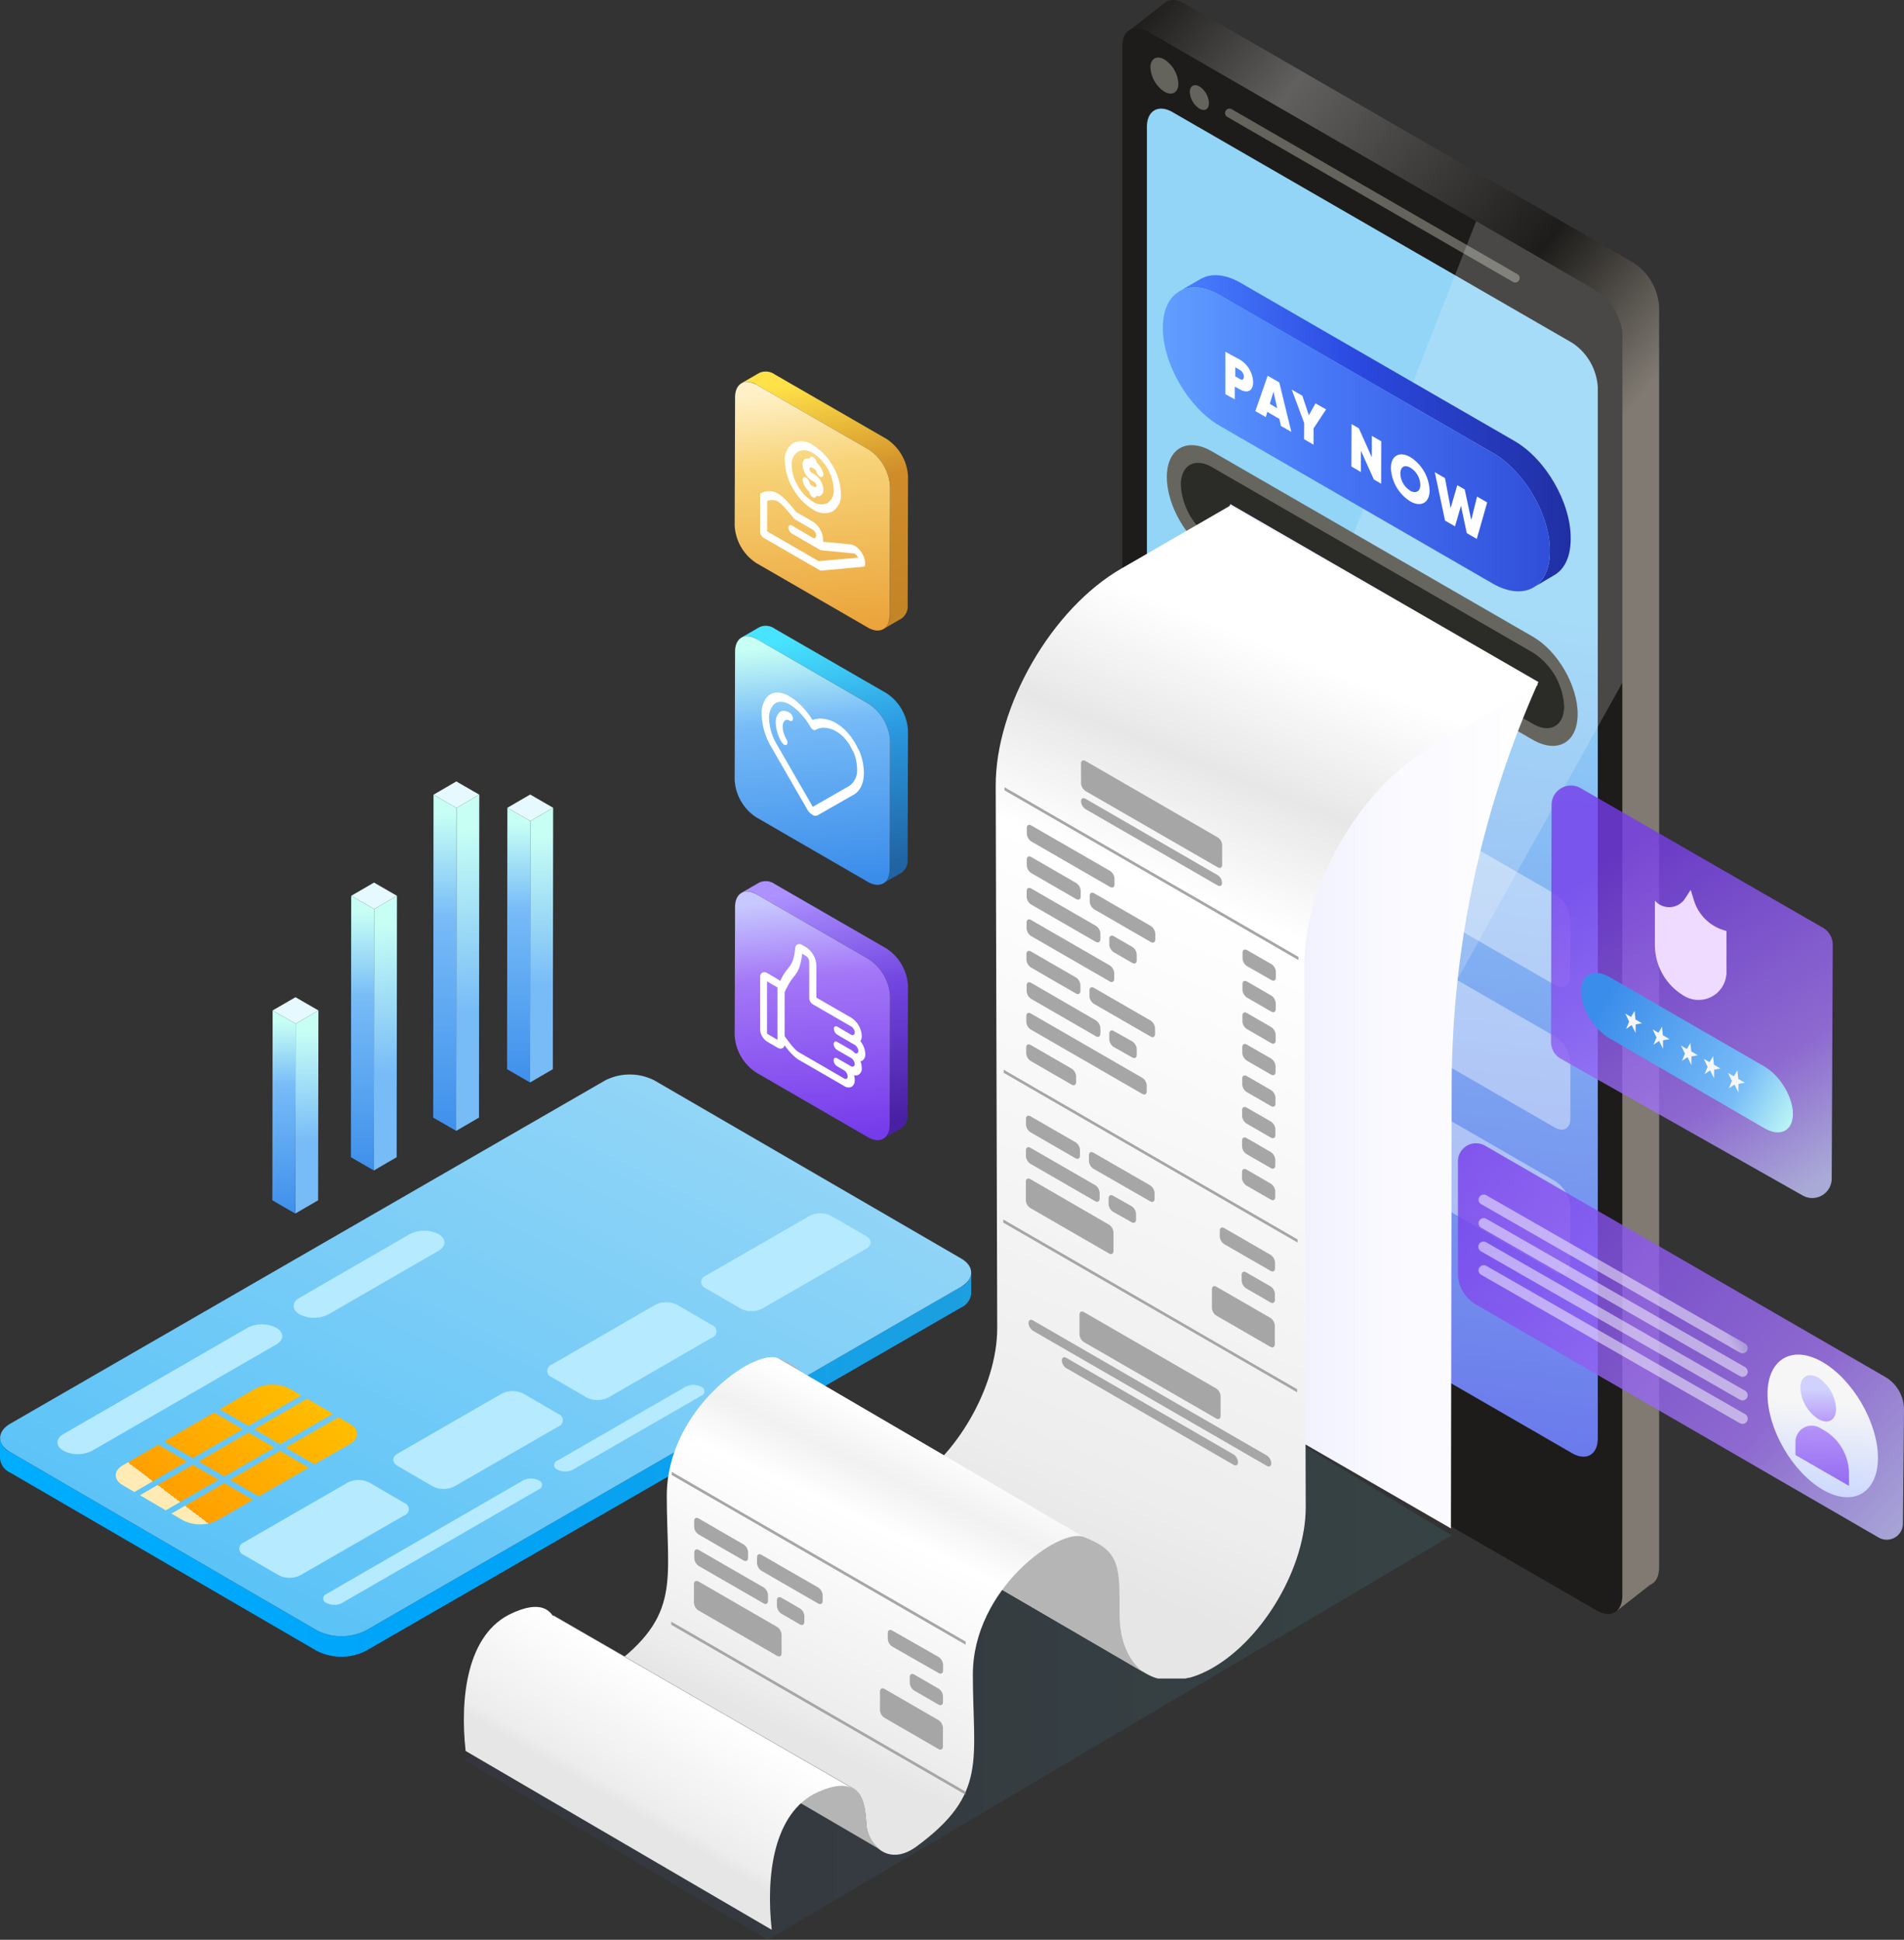 <svg xmlns="http://www.w3.org/2000/svg" xmlns:xlink="http://www.w3.org/1999/xlink" viewBox="0 0 366.59 373.44"><rect x="0" y="0" width="366.59" height="373.44" fill="#333333" stroke="none"/><defs><style>.cls-1{isolation:isolate;}.cls-2{fill:url(#linear-gradient);}.cls-3{fill:url(#linear-gradient-2);}.cls-4{fill:#b5eaff;}.cls-5{fill:url(#linear-gradient-3);}.cls-6{fill:url(#linear-gradient-4);}.cls-7{fill:url(#linear-gradient-5);}.cls-8{fill:url(#linear-gradient-6);}.cls-9{fill:url(#linear-gradient-7);}.cls-10{fill:url(#linear-gradient-8);}.cls-11{fill:url(#linear-gradient-9);}.cls-12{fill:url(#linear-gradient-10);}.cls-13{fill:url(#linear-gradient-11);}.cls-14{fill:#e6f9ff;}.cls-15{fill:url(#linear-gradient-12);}.cls-16{fill:url(#linear-gradient-13);}.cls-17{fill:url(#linear-gradient-14);}.cls-18{fill:url(#linear-gradient-15);}.cls-19{fill:url(#linear-gradient-16);}.cls-20{fill:url(#linear-gradient-17);}.cls-21{fill:url(#linear-gradient-18);}.cls-22{fill:url(#linear-gradient-19);}.cls-23{opacity:0.1;fill:url(#New_Gradient_Swatch_1);}.cls-23,.cls-34{mix-blend-mode:multiply;}.cls-24{fill:url(#linear-gradient-20);}.cls-25{fill:#1d1c1a;}.cls-26{fill:url(#linear-gradient-21);}.cls-27{fill:#64645c;}.cls-28{fill:#3d3d39;}.cls-29{opacity:0.2;fill:url(#linear-gradient-22);}.cls-30{opacity:0.4;}.cls-31{fill:#fff;}.cls-32{fill:#66665f;}.cls-33{fill:#2b2b28;}.cls-34{fill:url(#_ÂÁ_Ï_ÌÌ_È_ËÂÌÚ_594);}.cls-35{fill:url(#linear-gradient-23);}.cls-36{fill:#a6a6a6;}.cls-37{fill:#b5b5b5;}.cls-38{fill:url(#linear-gradient-24);}.cls-39{fill:url(#linear-gradient-25);}.cls-40{fill:url(#linear-gradient-26);}.cls-41{fill:url(#linear-gradient-27);}.cls-42{fill:url(#linear-gradient-28);}.cls-43{fill:url(#linear-gradient-29);}.cls-44{fill:url(#linear-gradient-30);}.cls-45{fill:url(#linear-gradient-31);}.cls-46{fill:url(#linear-gradient-32);}.cls-47{fill:url(#linear-gradient-33);}.cls-48,.cls-56,.cls-58,.cls-59{opacity:0.8;}.cls-48{fill:url(#linear-gradient-34);}.cls-49{fill:url(#linear-gradient-35);}.cls-50{fill:url(#linear-gradient-36);}.cls-51{fill:url(#linear-gradient-37);}.cls-52{fill:url(#linear-gradient-38);}.cls-53{fill:url(#linear-gradient-39);}.cls-54{fill:url(#linear-gradient-40);}.cls-55{fill:#efdbff;}.cls-56{fill:url(#linear-gradient-41);}.cls-57{fill:url(#linear-gradient-42);}.cls-58{fill:url(#linear-gradient-43);}.cls-59{fill:url(#linear-gradient-44);}.cls-60,.cls-61,.cls-62,.cls-63{opacity:0.5;}.cls-60{fill:url(#linear-gradient-45);}.cls-61{fill:url(#linear-gradient-46);}.cls-62{fill:url(#linear-gradient-47);}.cls-63{fill:url(#linear-gradient-48);}</style><linearGradient id="linear-gradient" y1="281.97" x2="186.96" y2="281.97" gradientUnits="userSpaceOnUse"><stop offset="0" stop-color="#00adff"/><stop offset="0.49" stop-color="#00a3f7"/><stop offset="1" stop-color="#1d9fe0"/></linearGradient><linearGradient id="linear-gradient-2" x1="120.54" y1="205.59" x2="64.13" y2="320.88" gradientUnits="userSpaceOnUse"><stop offset="0" stop-color="#92d5f7"/><stop offset="1" stop-color="#59c2f7"/></linearGradient><linearGradient id="linear-gradient-3" x1="51.61" y1="263.88" x2="33.23" y2="288.06" gradientUnits="userSpaceOnUse"><stop offset="0" stop-color="#ffbc00"/><stop offset="1" stop-color="#ffa000"/><stop offset="1" stop-color="#ffebb3"/></linearGradient><linearGradient id="linear-gradient-4" x1="59.44" y1="269.83" x2="41.06" y2="294.01" xlink:href="#linear-gradient-3"/><linearGradient id="linear-gradient-5" x1="64.76" y1="273.87" x2="46.38" y2="298.05" xlink:href="#linear-gradient-3"/><linearGradient id="linear-gradient-6" x1="55.53" y1="266.85" x2="37.15" y2="291.04" xlink:href="#linear-gradient-3"/><linearGradient id="linear-gradient-7" x1="46.3" y1="259.84" x2="27.92" y2="284.02" xlink:href="#linear-gradient-3"/><linearGradient id="linear-gradient-8" x1="61.33" y1="271.26" x2="42.95" y2="295.45" xlink:href="#linear-gradient-3"/><linearGradient id="linear-gradient-9" x1="57.42" y1="268.29" x2="39.04" y2="292.47" xlink:href="#linear-gradient-3"/><linearGradient id="linear-gradient-10" x1="49.73" y1="262.44" x2="31.35" y2="286.63" xlink:href="#linear-gradient-3"/><linearGradient id="linear-gradient-11" x1="53.64" y1="265.42" x2="35.26" y2="289.6" xlink:href="#linear-gradient-3"/><linearGradient id="linear-gradient-12" x1="88.58" y1="159.55" x2="90.61" y2="195.06" gradientUnits="userSpaceOnUse"><stop offset="0" stop-color="#c7fff5"/><stop offset="1" stop-color="#77bbf7"/></linearGradient><linearGradient id="linear-gradient-13" x1="85.65" y1="156.58" x2="85.65" y2="220.4" gradientUnits="userSpaceOnUse"><stop offset="0" stop-color="#c7fff5"/><stop offset="0.32" stop-color="#77bbf7"/><stop offset="1" stop-color="#3b8deb"/></linearGradient><linearGradient id="linear-gradient-14" x1="73" y1="177.84" x2="74.66" y2="206.82" xlink:href="#linear-gradient-12"/><linearGradient id="linear-gradient-15" x1="69.8" y1="175.39" x2="69.8" y2="227.53" xlink:href="#linear-gradient-13"/><linearGradient id="linear-gradient-16" x1="103.07" y1="160.89" x2="104.73" y2="189.87" xlink:href="#linear-gradient-12"/><linearGradient id="linear-gradient-17" x1="99.87" y1="158.44" x2="99.87" y2="210.58" xlink:href="#linear-gradient-13"/><linearGradient id="linear-gradient-18" x1="58.19" y1="198.53" x2="59.42" y2="219.93" xlink:href="#linear-gradient-12"/><linearGradient id="linear-gradient-19" x1="54.68" y1="196.7" x2="54.68" y2="235.25" xlink:href="#linear-gradient-13"/><linearGradient id="New_Gradient_Swatch_1" x1="89.28" y1="318.33" x2="279.49" y2="318.33" gradientUnits="userSpaceOnUse"><stop offset="0" stop-color="#474b9a"/><stop offset="1" stop-color="#4dd0e1"/></linearGradient><linearGradient id="linear-gradient-20" x1="166.89" y1="65.27" x2="268.13" y2="150.03" gradientUnits="userSpaceOnUse"><stop offset="0" stop-color="#1d1c1a"/><stop offset="0.24" stop-color="#61605f"/><stop offset="0.67" stop-color="#1d1c1a"/><stop offset="0.92" stop-color="#807a72"/></linearGradient><linearGradient id="linear-gradient-21" x1="268.61" y1="113.53" x2="236.12" y2="388.65" gradientUnits="userSpaceOnUse"><stop offset="0" stop-color="#92d5f7"/><stop offset="1" stop-color="#4f39e3"/></linearGradient><linearGradient id="linear-gradient-22" x1="518.57" y1="-224.77" x2="-14.12" y2="559.27" gradientUnits="userSpaceOnUse"><stop offset="0" stop-color="#f5f5f5"/><stop offset="1" stop-color="#fff"/></linearGradient><linearGradient id="_ÂÁ_Ï_ÌÌ_È_ËÂÌÚ_594" x1="219.95" y1="195.66" x2="296.2" y2="195.66" gradientUnits="userSpaceOnUse"><stop offset="0" stop-color="#e3e3ff"/><stop offset="0.11" stop-color="#e8e8ff"/><stop offset="0.62" stop-color="#f9f9ff"/><stop offset="1" stop-color="#fff"/></linearGradient><linearGradient id="linear-gradient-23" x1="258.81" y1="128.03" x2="188.52" y2="300.91" gradientUnits="userSpaceOnUse"><stop offset="0.01" stop-color="#fff"/><stop offset="0.15" stop-color="#e8e7e7"/><stop offset="0.28" stop-color="#fff"/><stop offset="0.87" stop-color="#ededed"/><stop offset="0.97" stop-color="#e6e6e6"/></linearGradient><linearGradient id="linear-gradient-24" x1="172.42" y1="272.56" x2="140.66" y2="339.73" gradientUnits="userSpaceOnUse"><stop offset="0.01" stop-color="#fff"/><stop offset="0.15" stop-color="#f2f1f1"/><stop offset="0.28" stop-color="#fff"/><stop offset="0.77" stop-color="#ededed"/><stop offset="0.86" stop-color="#e6e6e6"/></linearGradient><linearGradient id="linear-gradient-25" x1="131.69" y1="325.06" x2="116.59" y2="350.57" gradientUnits="userSpaceOnUse"><stop offset="0.01" stop-color="#fff"/><stop offset="0.77" stop-color="#ededed"/><stop offset="0.86" stop-color="#e6e6e6"/></linearGradient><linearGradient id="linear-gradient-26" x1="227.08" y1="83.04" x2="302.47" y2="83.04" gradientUnits="userSpaceOnUse"><stop offset="0" stop-color="#487fff"/><stop offset="0.45" stop-color="#2b49e0"/><stop offset="1" stop-color="#202fa3"/></linearGradient><linearGradient id="linear-gradient-27" x1="223.89" y1="84.59" x2="298.41" y2="84.59" gradientUnits="userSpaceOnUse"><stop offset="0" stop-color="#619fff"/><stop offset="0.39" stop-color="#4879f7"/><stop offset="1" stop-color="#304ed9"/></linearGradient><linearGradient id="linear-gradient-28" x1="156.74" y1="72.89" x2="166.61" y2="118.89" gradientUnits="userSpaceOnUse"><stop offset="0" stop-color="#ffe148"/><stop offset="0.45" stop-color="#cf8c29"/><stop offset="1" stop-color="#c48527"/></linearGradient><linearGradient id="linear-gradient-29" x1="154.11" y1="75.07" x2="158.83" y2="121" gradientUnits="userSpaceOnUse"><stop offset="0" stop-color="#fff0c7"/><stop offset="0.32" stop-color="#f7d377"/><stop offset="1" stop-color="#eba43b"/></linearGradient><linearGradient id="linear-gradient-30" x1="156.74" y1="121.85" x2="166.61" y2="167.84" gradientUnits="userSpaceOnUse"><stop offset="0" stop-color="#48e4ff"/><stop offset="0.45" stop-color="#2b98e0"/><stop offset="1" stop-color="#2064a3"/></linearGradient><linearGradient id="linear-gradient-31" x1="154.11" y1="124.02" x2="158.83" y2="169.96" xlink:href="#linear-gradient-13"/><linearGradient id="linear-gradient-32" x1="156.74" y1="171" x2="166.61" y2="216.99" gradientUnits="userSpaceOnUse"><stop offset="0" stop-color="#ad91ff"/><stop offset="0.45" stop-color="#7145e0"/><stop offset="1" stop-color="#4920a3"/></linearGradient><linearGradient id="linear-gradient-33" x1="154.11" y1="173.18" x2="158.83" y2="219.11" gradientUnits="userSpaceOnUse"><stop offset="0" stop-color="#c7c8ff"/><stop offset="0.32" stop-color="#a477f7"/><stop offset="1" stop-color="#763beb"/></linearGradient><linearGradient id="linear-gradient-34" x1="350.11" y1="227.74" x2="308.72" y2="165.65" xlink:href="#linear-gradient-33"/><linearGradient id="linear-gradient-35" x1="347.81" y1="215.68" x2="308.37" y2="193.35" xlink:href="#linear-gradient-13"/><linearGradient id="linear-gradient-36" x1="313.39" y1="219.47" x2="312.89" y2="229.71" gradientUnits="userSpaceOnUse"><stop offset="0" stop-color="#f6f6f6"/><stop offset="1" stop-color="#c9d6ff"/></linearGradient><linearGradient id="linear-gradient-37" x1="318.8" y1="219.74" x2="318.29" y2="229.98" xlink:href="#linear-gradient-36"/><linearGradient id="linear-gradient-38" x1="324.41" y1="220.02" x2="323.91" y2="230.25" xlink:href="#linear-gradient-36"/><linearGradient id="linear-gradient-39" x1="328.89" y1="220.24" x2="328.39" y2="230.47" xlink:href="#linear-gradient-36"/><linearGradient id="linear-gradient-40" x1="333.69" y1="220.47" x2="333.19" y2="230.71" xlink:href="#linear-gradient-36"/><linearGradient id="linear-gradient-41" x1="366.75" y1="298.37" x2="283.59" y2="220.82" xlink:href="#linear-gradient-33"/><linearGradient id="linear-gradient-42" x1="-4364.17" y1="270.21" x2="-4362.67" y2="289.16" gradientTransform="matrix(-1, 0, 0, 1, -4012.89, 0)" xlink:href="#linear-gradient-36"/><linearGradient id="linear-gradient-43" x1="-4362.98" y1="267.52" x2="-4362.71" y2="290.36" gradientTransform="matrix(-1, 0, 0, 1, -4012.89, 0)" xlink:href="#linear-gradient-33"/><linearGradient id="linear-gradient-44" x1="-4363.91" y1="268.31" x2="-4363.64" y2="291.14" gradientTransform="matrix(-1, 0, 0, 1, -4012.89, 0)" xlink:href="#linear-gradient-33"/><linearGradient id="linear-gradient-45" x1="332.24" y1="234.4" x2="323.35" y2="238.84" gradientUnits="userSpaceOnUse"><stop offset="0" stop-color="#1d4891"/><stop offset="1" stop-color="#fff"/></linearGradient><linearGradient id="linear-gradient-46" x1="335.39" y1="237.36" x2="326.5" y2="241.8" xlink:href="#linear-gradient-45"/><linearGradient id="linear-gradient-47" x1="338.55" y1="240.32" x2="329.66" y2="244.76" xlink:href="#linear-gradient-45"/><linearGradient id="linear-gradient-48" x1="338.55" y1="244.84" x2="329.66" y2="249.28" xlink:href="#linear-gradient-45"/></defs><g class="cls-1"><g id="Layer_1" data-name="Layer 1"><path class="cls-2" d="M2,279.57l59,34.29a10.47,10.47,0,0,0,9.5,0L185,247.75a3.37,3.37,0,0,0,2-2.77v4a3.36,3.36,0,0,1-2,2.77L70.46,317.81a10.44,10.44,0,0,1-9.49,0L2,283.52A3.32,3.32,0,0,1,0,280.79v-4A3.32,3.32,0,0,0,2,279.57Z"/><path class="cls-3" d="M2,274.07c-2.63,1.52-2.64,4,0,5.5l59,34.29a10.47,10.47,0,0,0,9.5,0L185,247.75c2.63-1.52,2.65-4,0-5.5L126,208a10.44,10.44,0,0,0-9.49,0Z"/><path class="cls-4" d="M12.21,276.08c-1.53.89-1.54,2.33,0,3.21a6.08,6.08,0,0,0,5.54,0l35.45-20.46c1.53-.89,1.54-2.33,0-3.21a6.08,6.08,0,0,0-5.54,0Z"/><path class="cls-4" d="M107.32,281.19a.92.92,0,0,0,0,1.74,3.33,3.33,0,0,0,3,0L135,268.71a.92.92,0,0,0,0-1.74,3.33,3.33,0,0,0-3,0Z"/><path class="cls-4" d="M76.59,279.82c-1.16.67-1.17,1.75,0,2.42l6.73,3.91a4.6,4.6,0,0,0,4.18,0l20-11.52a1.28,1.28,0,0,0,0-2.42l-6.72-3.91a4.66,4.66,0,0,0-4.18,0Z"/><path class="cls-4" d="M46.94,296.94a1.28,1.28,0,0,0,0,2.42l6.73,3.9a4.58,4.58,0,0,0,4.17,0l20-11.52a1.27,1.27,0,0,0,0-2.41l-6.73-3.91a4.58,4.58,0,0,0-4.17,0Z"/><path class="cls-4" d="M62.86,306.86a.92.92,0,0,0,0,1.74,3.27,3.27,0,0,0,3,0l37.88-21.87a.92.92,0,0,0,0-1.74,3.33,3.33,0,0,0-3,0Z"/><path class="cls-4" d="M106.23,262.71a1.28,1.28,0,0,0,0,2.42l6.72,3.91a4.66,4.66,0,0,0,4.18,0l19.95-11.52a1.28,1.28,0,0,0,0-2.42l-6.72-3.91a4.6,4.6,0,0,0-4.18,0Z"/><path class="cls-4" d="M57.69,249.83c-1.54.88-1.54,2.32,0,3.21a6.11,6.11,0,0,0,5.54,0l21.2-12.24c1.54-.89,1.55-2.32,0-3.21a6.08,6.08,0,0,0-5.54,0Z"/><polygon class="cls-5" points="26.94 287.86 31.92 290.76 42.1 284.88 37.12 281.99 26.94 287.86"/><polygon class="cls-6" points="48.95 275.16 53.93 278.05 64.11 272.18 59.12 269.28 48.95 275.16"/><path class="cls-7" d="M55,278.69l5.53,3.21L67.38,278c1.85-1.07,1.86-2.8,0-3.87l-2.2-1.28Z"/><polygon class="cls-8" points="38.22 281.35 43.2 284.25 52.83 278.69 47.85 275.79 38.22 281.35"/><path class="cls-9" d="M23.67,282.08c-1.85,1.07-1.86,2.8,0,3.87l2.21,1.28L36,281.35l-5.52-3.21Z"/><polygon class="cls-10" points="44.29 284.88 49.82 288.09 59.45 282.54 53.92 279.32 44.29 284.88"/><path class="cls-11" d="M33,291.39l2.21,1.28a7.33,7.33,0,0,0,6.67,0l6.83-3.94-5.53-3.21Z"/><polygon class="cls-12" points="31.6 277.5 37.12 280.72 46.75 275.16 41.23 271.94 31.6 277.5"/><path class="cls-13" d="M42.32,271.31l5.53,3.21L58,268.65l-2.2-1.29a7.38,7.38,0,0,0-6.68,0Z"/><path class="cls-4" d="M135.87,245.6a1.27,1.27,0,0,0,0,2.41l6.73,3.91a4.58,4.58,0,0,0,4.17,0l20-11.52c1.16-.67,1.17-1.75,0-2.42l-6.73-3.9a4.58,4.58,0,0,0-4.17,0Z"/><g class="cls-1"><polygon class="cls-14" points="92.28 152.99 87.89 155.54 83.47 152.99 87.86 150.44 92.28 152.99"/><polygon class="cls-15" points="92.28 152.99 92.22 215.16 87.83 217.71 87.89 155.54 92.28 152.99"/><polygon class="cls-16" points="87.89 155.54 87.83 217.71 83.41 215.16 83.47 152.99 87.89 155.54"/></g><g class="cls-1"><polygon class="cls-14" points="76.43 172.46 72.04 175.01 67.62 172.46 72.01 169.91 76.43 172.46"/><polygon class="cls-17" points="76.43 172.46 76.37 222.78 71.98 225.34 72.04 175.01 76.43 172.46"/><polygon class="cls-18" points="72.04 175.01 71.98 225.34 67.56 222.78 67.62 172.46 72.04 175.01"/></g><g class="cls-1"><polygon class="cls-14" points="106.5 155.51 102.11 158.06 97.69 155.51 102.08 152.96 106.5 155.51"/><polygon class="cls-19" points="106.5 155.51 106.44 205.84 102.05 208.39 102.11 158.06 106.5 155.51"/><polygon class="cls-20" points="102.11 158.06 102.05 208.39 97.63 205.84 97.69 155.51 102.11 158.06"/></g><g class="cls-1"><polygon class="cls-14" points="61.31 194.53 56.92 197.09 52.49 194.53 56.89 191.98 61.31 194.53"/><polygon class="cls-21" points="61.31 194.53 61.25 231.08 56.85 233.63 56.92 197.09 61.31 194.53"/><polygon class="cls-22" points="56.92 197.09 56.85 233.63 52.44 231.08 52.49 194.53 56.92 197.09"/></g><polygon class="cls-23" points="279.49 295.6 147.84 373.44 89.28 338.83 226.22 263.21 279.49 295.6"/><path class="cls-24" d="M314.47,50.56,228.06.67c-1.53-.88-2.9-.86-3.8-.12L217,6.21l6.17,19.86V246.21a11,11,0,0,0,4.93,8.54l80.58,46.52,2.72,8.77,6.3-4.93c1.06-.44,1.74-1.6,1.74-3.32V59.09A10.92,10.92,0,0,0,314.47,50.56Z"/><path class="cls-25" d="M312.36,64.51V307.2c0,3.13-2.22,4.41-4.93,2.85l-54.16-31.27-10.53-6.08L236,268.78,221,260.16a10.94,10.94,0,0,1-4.93-8.54V8.93c0-3.13,2.22-4.41,4.93-2.85l63.2,36.5L307.43,56A11,11,0,0,1,312.36,64.51Z"/><path class="cls-26" d="M225.75,21.58c-2.71-1.56-4.93-.28-4.93,2.85V226.81a10.92,10.92,0,0,0,4.93,8.53l76.95,44.43c2.71,1.56,4.93.28,4.93-2.85V74.55A11,11,0,0,0,302.7,66Z"/><path class="cls-27" d="M250.67,263.08c0-4.29,3-6,6.74-3.9a15,15,0,0,1,6.75,11.69c0,4.28-3,6-6.75,3.89A15,15,0,0,1,250.67,263.08Z"/><path class="cls-28" d="M251.65,263.64c0-3.66,2.59-5.16,5.76-3.33a12.78,12.78,0,0,1,5.77,10c0,3.66-2.59,5.16-5.77,3.33A12.78,12.78,0,0,1,251.65,263.64Z"/><path class="cls-27" d="M232.77,19.85c0,.94-.53,1.43-1.27,1.29a1.89,1.89,0,0,1-.57-.23,4.07,4.07,0,0,1-1.85-3.19c0-1.17.83-1.65,1.85-1.07a3.32,3.32,0,0,1,.82.7A4.13,4.13,0,0,1,232.77,19.85Z"/><path class="cls-27" d="M221.5,13c0-1.71,1.21-2.41,2.69-1.55a5.94,5.94,0,0,1,2.69,4.65c0,1.71-1.21,2.41-2.69,1.55A6,6,0,0,1,221.5,13Z"/><path class="cls-27" d="M291.73,54.38a.84.84,0,0,1-.43-.11l-55-31.76a.87.87,0,0,1-.31-1.17.85.85,0,0,1,1.17-.31l55,31.76a.85.85,0,0,1-.43,1.59Z"/><path class="cls-29" d="M312.36,64.51v66.92L236,268.78,221,260.16a10.94,10.94,0,0,1-4.93-8.54V216.44L284.22,42.58,307.43,56A11,11,0,0,1,312.36,64.51Z"/><g class="cls-30"><path class="cls-31" d="M299.35,172.07a6.51,6.51,0,0,1,3,5.13l0,10.71c0,1.89-1.34,2.65-3,1.7L223,145.53a6.52,6.52,0,0,1-3-5.13l0-10.71c0-1.89,1.34-2.65,3-1.7Z"/></g><g class="cls-30"><path class="cls-31" d="M299.35,199.52a6.53,6.53,0,0,1,3,5.14l0,10.71c0,1.88-1.34,2.64-3,1.7L223,173a6.54,6.54,0,0,1-3-5.13l0-10.71c0-1.89,1.34-2.65,3-1.7Z"/></g><g class="cls-30"><path class="cls-31" d="M299.35,227.33a6.51,6.51,0,0,1,3,5.13l0,10.71c0,1.89-1.34,2.65-3,1.7L223,200.79a6.52,6.52,0,0,1-3-5.13L220,185c0-1.89,1.34-2.65,3-1.7Z"/></g><path class="cls-32" d="M295.16,122.59c4.76,2.74,8.61,9.42,8.6,14.89s-3.9,7.68-8.66,4.93l-61.85-35.7c-4.75-2.75-8.61-9.43-8.59-14.9s3.89-7.68,8.65-4.93Z"/><path class="cls-33" d="M295.15,125.64a13.11,13.11,0,0,1,6,10.31c0,3.79-2.69,5.32-6,3.41l-61.85-35.7a13.17,13.17,0,0,1-5.95-10.32c0-3.79,2.69-5.31,6-3.41Z"/><path class="cls-34" d="M279.36,294.25,220.05,260l-.1-83.7a191.78,191.78,0,0,1,14.81-74.14l2.13-5.11L296.2,131.3h0a191.74,191.74,0,0,0-16.7,77.95Z"/><path class="cls-35" d="M220.83,322.28l0,0,.16.08.15.09.16.08.16.07.16.08.16.07.17.06.16.07.17.06.16.06.18.05.17.05.18.05.17,0,.18,0,.17,0,.19,0,.18,0,.18,0,.18,0,.2,0,.18,0h.19l.19,0h1.37l.2,0,.21,0,.2,0,.21,0,.2,0,.21,0,.2,0,.22,0,.2,0,.22-.05.21-.05.22-.06.2,0,.23-.07.21-.06.23-.08.2-.06.24-.09.2-.07.24-.09.21-.08.24-.1.21-.09.24-.1.21-.1.25-.12.2-.09.27-.14.19-.09.3-.16.16-.09.46-.26c9.88-5.7,17.89-19.58,17.86-30.93l-.29-104.39c0-15.27,10.72-33.92,24-41.59l21-12.3L236.85,97.35l-21,12.14c-13.36,7.71-24.19,26.47-24.14,41.82L192,255.7c0,11.27-7.92,25-17.72,30.7l-.18.1-17.67-10.26v.15l-.13-.08c0,5.66,2,9.64,5.26,11.5h0Z"/><path class="cls-36" d="M219.93,207.5a1.89,1.89,0,0,1,.86,1.5v1.09c0,.55-.39.77-.87.5L198.46,198.2a1.94,1.94,0,0,1-.86-1.5v-1.09c0-.55.39-.77.87-.5Z"/><path class="cls-36" d="M206.33,205.73a1.88,1.88,0,0,1,.86,1.49v1.09c0,.55-.39.77-.87.5l-7.87-4.55a1.91,1.91,0,0,1-.87-1.49v-1.1c0-.55.39-.77.87-.49Z"/><path class="cls-36" d="M237.5,280a1.94,1.94,0,0,1,.86,1.5c0,.54-.39.77-.87.49L205.3,263.39a1.85,1.85,0,0,1-.86-1.49c0-.55.39-.77.87-.49Z"/><path class="cls-36" d="M207.07,219.9a1.88,1.88,0,0,1,.86,1.49v1.09c0,.55-.39.77-.87.5l-8.65-5a1.89,1.89,0,0,1-.87-1.49v-1.1c0-.54.39-.77.87-.49Z"/><path class="cls-36" d="M217.87,232.21a1.88,1.88,0,0,1,.86,1.49v1.09c0,.55-.39.77-.87.5l-3.55-2a1.89,1.89,0,0,1-.86-1.49v-1.1c0-.55.39-.77.87-.49Z"/><path class="cls-36" d="M234.15,267.3a1.89,1.89,0,0,1,.86,1.5v3.78c0,.54-.39.77-.86.49l-25.45-14.69a1.91,1.91,0,0,1-.86-1.49v-3.78c0-.55.39-.77.87-.5Z"/><path class="cls-36" d="M243.91,280.21a1.88,1.88,0,0,1,.86,1.49c0,.55-.39.77-.87.5l-45-26a1.92,1.92,0,0,1-.87-1.5c0-.55.39-.77.87-.49Z"/><path class="cls-36" d="M244.59,253.71a1.89,1.89,0,0,1,.86,1.49v3.58c0,.55-.39.77-.86.5l-10.39-6a1.88,1.88,0,0,1-.86-1.49v-3.58c0-.55.39-.77.87-.49Z"/><polygon class="cls-36" points="249.75 267.45 249.75 268.04 193.16 235.37 193.16 234.77 249.75 267.45"/><path class="cls-36" d="M244.61,247.64a1.91,1.91,0,0,1,.86,1.5v1.09c0,.55-.39.77-.87.5l-4.67-2.7a1.92,1.92,0,0,1-.87-1.49v-1.1c0-.55.39-.77.87-.49Z"/><path class="cls-36" d="M244.63,241.58a1.92,1.92,0,0,1,.86,1.49v1.1c0,.55-.39.77-.86.49l-8.92-5.14a1.94,1.94,0,0,1-.86-1.5v-1.09c0-.55.39-.77.87-.5Z"/><path class="cls-36" d="M213.52,235.77,198.38,227c-.48-.27-.87-.05-.87.5v3.58a1.92,1.92,0,0,0,.87,1.49l15.14,8.74c.48.28.87.06.87-.49v-3.58A1.92,1.92,0,0,0,213.52,235.77Z"/><polygon class="cls-36" points="249.83 238.61 249.83 239.21 193.24 206.53 193.24 205.94 249.83 238.61"/><path class="cls-36" d="M244.66,227.86a1.89,1.89,0,0,1,.87,1.49v1.09c0,.55-.39.78-.86.5l-4.68-2.7a1.88,1.88,0,0,1-.86-1.49v-1.1c0-.55.39-.77.87-.49Z"/><path class="cls-36" d="M213.72,167.66a1.91,1.91,0,0,1,.86,1.5v1.09c0,.55-.39.77-.87.49L198.57,162a1.89,1.89,0,0,1-.87-1.49v-1.1c0-.55.39-.77.86-.49Z"/><path class="cls-36" d="M210.86,228.16a1.89,1.89,0,0,1,.86,1.49v1.1c0,.55-.39.77-.87.49l-12.46-7.19a1.91,1.91,0,0,1-.86-1.5v-1.09c0-.55.39-.77.87-.49Z"/><path class="cls-36" d="M221.43,228.19a1.91,1.91,0,0,1,.87,1.49v1.1c0,.55-.39.77-.86.49L210.52,225a1.91,1.91,0,0,1-.86-1.5v-1.09c0-.55.39-.77.87-.5Z"/><path class="cls-36" d="M244.7,215.92a1.91,1.91,0,0,1,.86,1.5v1.09c0,.55-.39.77-.87.5l-4.67-2.7a1.92,1.92,0,0,1-.87-1.49v-1.1c0-.55.39-.77.87-.49Z"/><path class="cls-36" d="M244.68,221.79a1.89,1.89,0,0,1,.86,1.5v1.09c0,.55-.39.77-.87.49L240,222.18a1.91,1.91,0,0,1-.86-1.5v-1.09c0-.55.39-.77.87-.5Z"/><path class="cls-36" d="M211,196.44a1.91,1.91,0,0,1,.86,1.49V199c0,.55-.39.77-.87.49l-12.46-7.19a1.91,1.91,0,0,1-.86-1.5v-1.09c0-.55.39-.77.87-.49Z"/><path class="cls-36" d="M207.16,188.18a1.88,1.88,0,0,1,.86,1.49v1.09c0,.55-.39.77-.87.5l-8.65-5a1.89,1.89,0,0,1-.87-1.49v-1.09c0-.55.39-.77.87-.5Z"/><path class="cls-36" d="M218,200.49a1.88,1.88,0,0,1,.86,1.49v1.1c0,.54-.39.77-.87.49l-3.55-2a1.88,1.88,0,0,1-.86-1.49v-1.1c0-.55.39-.77.87-.49Z"/><path class="cls-36" d="M213.67,185.86a1.91,1.91,0,0,1,.86,1.49v1.1c0,.55-.39.77-.87.49l-15.15-8.74a1.94,1.94,0,0,1-.86-1.5v-1.09c0-.55.4-.77.87-.49Z"/><path class="cls-36" d="M221.52,196.47a1.91,1.91,0,0,1,.87,1.49v1.1c0,.55-.39.77-.86.49l-10.91-6.29a1.91,1.91,0,0,1-.86-1.5v-1.09c0-.55.39-.77.87-.49Z"/><path class="cls-36" d="M207.21,170a1.91,1.91,0,0,1,.86,1.49v1.1c0,.55-.39.77-.87.49l-8.65-5a1.89,1.89,0,0,1-.86-1.5v-1.09c0-.55.39-.77.87-.5Z"/><path class="cls-36" d="M218,182.29a1.91,1.91,0,0,1,.86,1.49v1.1c0,.55-.39.77-.87.49l-3.55-2.05a1.91,1.91,0,0,1-.86-1.49v-1.09c0-.55.39-.77.87-.5Z"/><path class="cls-36" d="M221.58,178.27a1.94,1.94,0,0,1,.86,1.5v1.09c0,.55-.39.77-.86.5l-10.91-6.3a1.91,1.91,0,0,1-.86-1.49v-1.1c0-.55.39-.77.87-.49Z"/><path class="cls-36" d="M244.72,209.86a1.92,1.92,0,0,1,.86,1.49v1.1c0,.55-.39.77-.86.49l-4.68-2.7a1.91,1.91,0,0,1-.86-1.49v-1.09c0-.55.39-.77.87-.5Z"/><path class="cls-36" d="M244.73,203.79a1.89,1.89,0,0,1,.86,1.5v1.09c0,.55-.39.77-.87.5l-4.67-2.7a1.91,1.91,0,0,1-.86-1.5v-1.09c0-.55.39-.77.87-.49Z"/><path class="cls-36" d="M244.75,197.73a1.88,1.88,0,0,1,.86,1.49v1.1c0,.55-.39.77-.87.49l-4.67-2.7a1.85,1.85,0,0,1-.86-1.49v-1.09c0-.55.39-.78.87-.5Z"/><path class="cls-36" d="M244.77,191.66a1.94,1.94,0,0,1,.86,1.5v1.09c0,.55-.39.77-.87.5l-4.67-2.7a1.92,1.92,0,0,1-.87-1.5v-1.09c0-.55.39-.77.86-.5Z"/><path class="cls-36" d="M244.78,185.6a1.89,1.89,0,0,1,.87,1.49v1.1c0,.54-.39.77-.86.49L240.1,186a1.88,1.88,0,0,1-.86-1.49v-1.1c0-.54.39-.77.87-.49Z"/><path class="cls-36" d="M211,178.24l-12.46-7.19c-.48-.28-.87-.06-.87.49v1.1a1.88,1.88,0,0,0,.86,1.49l12.46,7.2c.48.27.87,0,.87-.5v-1.09A1.89,1.89,0,0,0,211,178.24Z"/><path class="cls-36" d="M234.43,168.47a1.85,1.85,0,0,1,.86,1.49c0,.55-.39.77-.86.49L209,155.77a1.94,1.94,0,0,1-.86-1.5c0-.55.39-.77.87-.49Z"/><path class="cls-36" d="M234.45,161.21a1.85,1.85,0,0,1,.86,1.49v3.78c0,.55-.39.77-.86.49L209,152.29a1.94,1.94,0,0,1-.86-1.5V147c0-.55.39-.77.87-.49Z"/><polygon class="cls-36" points="249.99 184.22 249.99 184.82 193.39 152.14 193.4 151.55 249.99 184.22"/><path class="cls-37" d="M161.87,287.89s-5.24-2.43-5.24-11.6.22-12.15-7.11-14.9l58.93,34.43c7.34,2.75,7.11,5.73,7.11,14.89s5.24,11.6,5.24,11.6Z"/><path class="cls-38" d="M106.53,311c1.14,1.67,1.22,4.25,1.36,6,.27,3.43,4,8.17,9.64,4.05,13.77-10.09,10.85-16.65,10.85-33.11s16.65-28.25,21.32-26.5l58.94,34.43c-4.68-1.76-21.33,10-21.33,26.49s2.92,23-10.85,33.12c-5.61,4.11-9.36-.63-9.64-4.06-.18-2.23-.26-5.93-2.71-7.16Z"/><path class="cls-37" d="M111.82,322.41l57.94,33.84,0,0a6.7,6.7,0,0,1-2.92-4.92c-.18-2.23-.26-5.93-2.71-7.16L106.53,311c1.14,1.67,1.22,4.25,1.36,6a6.42,6.42,0,0,0,3.87,5.38Z"/><path class="cls-39" d="M163.92,344.21c-1.32-.66-3.31-.61-6.38.76-8.77,3.91-10.08,16.45-8.95,26.55L89.65,337.09c-1.12-10.1.19-22.63,9-26.55,4.39-2,6.59-1.21,7.73.45Z"/><path class="cls-36" d="M143.16,297.33a1.89,1.89,0,0,1,.87,1.49v1.09c0,.55-.39.77-.87.5l-8.65-5a1.88,1.88,0,0,1-.86-1.49v-1.09c0-.55.39-.78.87-.5Z"/><path class="cls-36" d="M154,309.64a1.89,1.89,0,0,1,.87,1.49v1.1c0,.54-.39.77-.87.49l-3.54-2.05a1.89,1.89,0,0,1-.87-1.49v-1.1c0-.55.39-.77.87-.49Z"/><path class="cls-36" d="M180.68,331.14a1.92,1.92,0,0,1,.87,1.49v3.58c0,.55-.39.78-.87.5l-10.38-6a1.89,1.89,0,0,1-.87-1.49v-3.58c0-.55.39-.77.87-.49Z"/><polygon class="cls-36" points="185.85 344.88 185.84 345.47 129.25 312.8 129.25 312.2 185.85 344.88"/><path class="cls-36" d="M180.7,325.08a1.85,1.85,0,0,1,.86,1.49v1.09c0,.55-.39.77-.87.5l-4.67-2.7a1.89,1.89,0,0,1-.86-1.49v-1.1c0-.55.39-.77.87-.49Z"/><path class="cls-36" d="M180.72,319a1.89,1.89,0,0,1,.86,1.49v1.1c0,.55-.39.77-.87.49L171.8,317a1.92,1.92,0,0,1-.87-1.5v-1.09c0-.55.39-.77.87-.5Z"/><path class="cls-36" d="M149.62,313.21l-15.14-8.75c-.48-.27-.87,0-.87.5v3.58a1.91,1.91,0,0,0,.86,1.49l15.14,8.74c.48.28.87.06.87-.49V314.7A1.88,1.88,0,0,0,149.62,313.21Z"/><polygon class="cls-36" points="185.93 316.04 185.93 316.64 129.33 283.96 129.34 283.37 185.93 316.04"/><path class="cls-36" d="M147,305.59a1.92,1.92,0,0,1,.87,1.49v1.1c0,.55-.39.77-.86.49l-12.47-7.19a1.94,1.94,0,0,1-.86-1.5v-1.09c0-.55.39-.77.87-.49Z"/><path class="cls-36" d="M157.53,305.62a1.89,1.89,0,0,1,.86,1.49v1.1c0,.55-.39.77-.87.49l-10.9-6.29a1.92,1.92,0,0,1-.87-1.5v-1.09c0-.55.39-.77.86-.49Z"/><path class="cls-40" d="M291.58,84.89,238.91,54.48c-3-1.76-5.79-1.92-7.77-.76l-4.06,2.35c2-1.15,4.74-1,7.77.76l52.68,30.42c6,3.48,10.9,11.92,10.88,18.85,0,3.45-1.22,5.87-3.18,7l4-2.36c2-1.14,3.18-3.56,3.19-7C302.49,96.81,297.62,88.37,291.58,84.89Z"/><path class="cls-41" d="M287.53,87.25c6,3.48,10.9,11.92,10.88,18.85s-4.92,9.73-11,6.25L234.78,81.94c-6-3.49-10.91-11.93-10.89-18.86s4.93-9.73,11-6.25Z"/><path class="cls-31" d="M238.76,69.26a5.31,5.31,0,0,1,2.52,4.32c0,1.68-1.12,2.22-2.54,1.39l-1-.54v2.45l-1.82-1,0-8.16Zm0,3.73c.41.24.73.06.73-.46a1.56,1.56,0,0,0-.72-1.28l-.94-.54v1.74l.94.54Z"/><path class="cls-31" d="M246.31,73.62l2.32,9.52-2-1.13-.3-1.36L244,79.29l-.3,1-2-1.14,2.37-6.81Zm-1.8,4.14,1.4.83-.72-3.19-.71,2.36Z"/><polygon class="cls-31" points="255.32 78.82 252.91 82.47 252.9 85.61 251.09 84.56 251.1 81.44 248.71 75.01 250.75 76.19 252 79.94 253.28 77.65 255.32 78.82"/><polygon class="cls-31" points="265.94 84.95 265.92 93.12 264.52 92.31 262.02 86.76 262.01 90.86 260.19 89.81 260.22 81.65 261.63 82.46 264.12 88.02 264.13 83.91 265.94 84.95"/><path class="cls-31" d="M271.54,88a8,8,0,0,1,3.71,6.41c0,2.4-1.67,3.3-3.74,2.1a8,8,0,0,1-3.71-6.4C267.8,87.71,269.46,86.81,271.54,88Zm-.08,6.45c1.09.62,2,.22,2-1.09a4,4,0,0,0-1.91-3.32c-1.09-.63-1.92-.2-1.93,1.11a4,4,0,0,0,1.92,3.32Z"/><polygon class="cls-31" points="286.34 96.73 284.33 103.75 282.41 102.64 281.29 97.38 280.14 101.33 278.22 100.22 276.25 90.91 278.21 92.04 279.3 97.82 280.58 93.41 282.01 94.23 283.27 100.11 284.39 95.6 286.34 96.73"/><path class="cls-42" d="M170.67,84.49l-21.49-12.4a3,3,0,0,0-3-.29l-3.47,2a3,3,0,0,1,3,.29L167.2,86.51a9.17,9.17,0,0,1,4.17,7.22l-.07,24.68a2.94,2.94,0,0,1-1.22,2.69l3.46-2a2.89,2.89,0,0,0,1.22-2.68l.07-24.68A9.19,9.19,0,0,0,170.67,84.49Z"/><path class="cls-43" d="M167.21,86.51a9.19,9.19,0,0,1,4.16,7.23l-.08,24.68c0,2.66-1.89,3.73-4.2,2.39L145.62,108.4a9.2,9.2,0,0,1-4.17-7.23l.08-24.68c0-2.66,1.89-3.73,4.2-2.39Z"/><path class="cls-31" d="M156.24,92.49l.54.31a.84.84,0,0,1,.28.31.71.71,0,0,1,.12.39.24.24,0,0,1-.4.23l-.54-.31a.68.68,0,0,1-.25-.23.89.89,0,0,1-.14-.32,1.47,1.47,0,0,0-.65-.93.46.46,0,0,0-.19-.08c-.35-.09-.56.23-.45.7a4,4,0,0,0,.61,1.39,4.3,4.3,0,0,0,.66.74,1.51,1.51,0,0,0,.19.55,1.48,1.48,0,0,0,.48.51.47.47,0,0,0,.48,0,.41.41,0,0,0,.19-.33,1,1,0,0,0,.84,0,1.23,1.23,0,0,0,.52-1.13,3.83,3.83,0,0,0-1.75-3l-.54-.32a.91.91,0,0,1-.4-.7A.25.25,0,0,1,156,90a.28.28,0,0,1,.29,0l.54.32a.69.69,0,0,1,.23.22,1.1,1.1,0,0,1,.15.31,1.45,1.45,0,0,0,.64.9,1,1,0,0,0,.21.09c.35.07.54-.26.43-.74a4.25,4.25,0,0,0-.63-1.35,3.84,3.84,0,0,0-.63-.7,1.55,1.55,0,0,0-.19-.56,1.44,1.44,0,0,0-.48-.5.5.5,0,0,0-.48,0,.45.45,0,0,0-.19.34,1,1,0,0,0-.84,0,1.22,1.22,0,0,0-.52,1.13,3.66,3.66,0,0,0,.51,1.72A3.61,3.61,0,0,0,156.24,92.49Z"/><path class="cls-31" d="M166.43,107.53a4.88,4.88,0,0,0-.75-1.45,3.76,3.76,0,0,0-1.1-1,2.08,2.08,0,0,0-.78-.27l-5.33-.52a2.38,2.38,0,0,0,0-.39,4,4,0,0,0-.59-2,4.14,4.14,0,0,0-1.42-1.51l-3.18-1.83c-.21-.28-.6-.77-1.07-1.31s-.76-.86-1.18-1.26a7.29,7.29,0,0,0-1.31-1,3.16,3.16,0,0,0-2.61-.28,2.92,2.92,0,0,0-.57.23.48.48,0,0,0-.19.43l0,7a1.42,1.42,0,0,0,.19.66,1.36,1.36,0,0,0,.48.5l10.78,6.23a.58.58,0,0,0,.34.09l8.1-.75c.21,0,.34-.2.34-.48A3.67,3.67,0,0,0,166.43,107.53Zm-8.8.5-9.92-5.73V96.45a2.66,2.66,0,0,1,.59-.17,2.85,2.85,0,0,1,.72,0,2.26,2.26,0,0,1,.72.24,4.94,4.94,0,0,1,.88.71c.5.49,1,1.11,1.45,1.6.2.24.37.46.48.61a2.67,2.67,0,0,1,.18.23,1.35,1.35,0,0,0,.37.35l3.37,1.94a1.44,1.44,0,0,1,.48.5,1.42,1.42,0,0,1,.19.66.41.41,0,0,1-.67.39l-4-2.33c-.37-.22-.67,0-.67.38a1.47,1.47,0,0,0,.67,1.16l1.85,1.07,2.19,1.27,1.35.78a.73.73,0,0,0,.26.09l6.23.61a.72.72,0,0,1,.27.09,1.36,1.36,0,0,1,.46.49,1.28,1.28,0,0,1,.11.24Z"/><path class="cls-31" d="M156.49,98.07a3.84,3.84,0,0,0,3.82.39A3.75,3.75,0,0,0,161.9,95a10.92,10.92,0,0,0-1.56-5.3,11.08,11.08,0,0,0-3.81-4,3.82,3.82,0,0,0-3.82-.39,3.75,3.75,0,0,0-1.59,3.47,10.87,10.87,0,0,0,1.57,5.29A11,11,0,0,0,156.49,98.07Zm-2.83-11.13a2.84,2.84,0,0,1,2.86.29,8.84,8.84,0,0,1,4,7,2.8,2.8,0,0,1-1.19,2.6,2.84,2.84,0,0,1-2.86-.29,8.3,8.3,0,0,1-2.86-3,8.11,8.11,0,0,1-1.17-4A2.81,2.81,0,0,1,153.66,86.94Z"/><path class="cls-44" d="M170.67,133.45l-21.49-12.4a2.92,2.92,0,0,0-3-.29l-3.47,2a3,3,0,0,1,3,.29l21.48,12.4a9.2,9.2,0,0,1,4.17,7.22l-.07,24.69a2.91,2.91,0,0,1-1.22,2.68l3.46-2a2.91,2.91,0,0,0,1.22-2.68l.07-24.69A9.17,9.17,0,0,0,170.67,133.45Z"/><path class="cls-45" d="M167.21,135.47a9.17,9.17,0,0,1,4.16,7.22l-.08,24.69c0,2.65-1.89,3.72-4.2,2.39l-21.47-12.42a9.18,9.18,0,0,1-4.17-7.22l.08-24.69c0-2.65,1.89-3.72,4.2-2.39Z"/><path class="cls-31" d="M161,139.23a9.38,9.38,0,0,1,2.35,2,12.16,12.16,0,0,1,1.94,3.12l-.55.12-.56.11a9,9,0,0,0-1.44-2.31,6.44,6.44,0,0,0-1.75-1.47,4.89,4.89,0,0,0-2.09-.68,3.25,3.25,0,0,0-1.89.4.5.5,0,0,1-.48-.05,1.44,1.44,0,0,1-.48-.5,14.25,14.25,0,0,0-1.88-2.58,9.23,9.23,0,0,0-2.09-1.74,3.55,3.55,0,0,0-1.75-.55,1.88,1.88,0,0,0-1.45.65,3.74,3.74,0,0,0-.81,2.57,10.46,10.46,0,0,0,1.5,5l6.92,12,7-4a3.63,3.63,0,0,0,1.53-3.3,8.89,8.89,0,0,0-.8-3.5l.56-.11.55-.12a11.27,11.27,0,0,1,1,4.51c0,1.93-.69,3.46-1.93,4.17l-7,4a1,1,0,0,1-.95-.09,2.76,2.76,0,0,1-1-1l-6.91-12a13.17,13.17,0,0,1-1.9-6.38,4.85,4.85,0,0,1,1.05-3.31,2.6,2.6,0,0,1,1.95-.87,4.77,4.77,0,0,1,2.36.74,11.63,11.63,0,0,1,2.64,2.19,17.2,17.2,0,0,1,1.81,2.35,4.26,4.26,0,0,1,1.83-.25A6.2,6.2,0,0,1,161,139.23Z"/><path class="cls-31" d="M152,137.18a1.45,1.45,0,0,1,.68,1.16c0,.43-.31.6-.68.39a2.1,2.1,0,0,0-.31-.15.53.53,0,0,0-.24,0,.57.57,0,0,0-.42.21,1.7,1.7,0,0,0-.34,1.1,5.06,5.06,0,0,0,.73,2.41c.26.45.26.94,0,1.09a.48.48,0,0,1-.47-.05,1.29,1.29,0,0,1-.48-.5,7.7,7.7,0,0,1-1.11-3.73,2.68,2.68,0,0,1,.57-1.83,1.25,1.25,0,0,1,.64-.4,1.5,1.5,0,0,1,.83.05A2.76,2.76,0,0,1,152,137.18Z"/><path class="cls-46" d="M170.67,182.6l-21.49-12.4a3,3,0,0,0-3-.29l-3.47,2a3,3,0,0,1,3,.29l21.48,12.4a9.2,9.2,0,0,1,4.17,7.23l-.07,24.68a2.91,2.91,0,0,1-1.22,2.68l3.46-2a2.9,2.9,0,0,0,1.22-2.68l.07-24.69A9.17,9.17,0,0,0,170.67,182.6Z"/><path class="cls-47" d="M167.21,184.62a9.19,9.19,0,0,1,4.16,7.22l-.08,24.69c0,2.65-1.89,3.72-4.2,2.39L145.62,206.5a9.18,9.18,0,0,1-4.17-7.22l.08-24.69c0-2.65,1.89-3.72,4.2-2.38Z"/><path class="cls-31" d="M166,200.94c-.11-.18-.22-.35-.34-.51s-.09-.12-.14-.17.09.11.14.17a1.79,1.79,0,0,0,.26-1,4.42,4.42,0,0,0-2-3.49l-6.74-3.89,0-6.2a4,4,0,0,0-.59-2,4.14,4.14,0,0,0-1.42-1.51l-.71-.41a1,1,0,0,0-.91-.12.84.84,0,0,0-.44.75,11.08,11.08,0,0,1-.31,1.83,4.75,4.75,0,0,1-.91,1.84,11.58,11.58,0,0,0-1.58,2.4,2.56,2.56,0,0,0-.11.24,2.38,2.38,0,0,0-.45-.35l-2-1.17a1,1,0,0,0-1-.09,1,1,0,0,0-.4.86l0,10.07a2.94,2.94,0,0,0,1.34,2.33l2,1.17a1,1,0,0,0,1,.09.83.83,0,0,0,.36-.55c-.18-.24-.35-.47-.49-.68.14.21.31.44.49.68l.18.23c.36.47.76,1,1.19,1.42.22.22.43.44.66.63a4.61,4.61,0,0,0,.7.51l8.76,5.06a1.43,1.43,0,0,0,1.43.14,1.41,1.41,0,0,0,.59-1.3,3,3,0,0,0-.13-.93,1.11,1.11,0,0,0,.89-.09,1.39,1.39,0,0,0,.6-1.3,3.73,3.73,0,0,0-.25-1.28,1.06,1.06,0,0,0,.34-.12,1.42,1.42,0,0,0,.59-1.3A4.06,4.06,0,0,0,166,200.94Zm-.71-.94h0Zm-14.46-.94Zm-3.14-.06,0-10.07,2,1.17,0,10.07Zm2.34.85.05.06Zm13.86,2.29-2.7-1.55c-.37-.22-.67,0-.68.38a1.49,1.49,0,0,0,.68,1.17l2.69,1.55a1.39,1.39,0,0,1,.48.51,1.35,1.35,0,0,1,.19.66.47.47,0,0,1-.19.43.48.48,0,0,1-.48,0l-1.35-.78-1.35-.77c-.37-.22-.67-.05-.67.38a1.44,1.44,0,0,0,.67,1.16l1.34.78a1.36,1.36,0,0,1,.48.5,1.44,1.44,0,0,1,.2.67.41.41,0,0,1-.68.38l-8.76-5.06a2.1,2.1,0,0,1-.37-.27,8.9,8.9,0,0,1-.84-.87c-.45-.52-.88-1.1-1.21-1.56l-.27-.39,0-8.4c.07-.17.22-.55.47-1a11.24,11.24,0,0,1,1.45-2.21,5.42,5.42,0,0,0,1.08-2.19,10.65,10.65,0,0,0,.36-2.06l.71.41a1.44,1.44,0,0,1,.48.5,1.42,1.42,0,0,1,.19.66l0,7a1.49,1.49,0,0,0,.68,1.17l7.41,4.28a1.44,1.44,0,0,1,.48.5,1.35,1.35,0,0,1,.19.66.47.47,0,0,1-.2.44.51.51,0,0,1-.47,0h0l-2-1.17h0l-.67-.39c-.37-.22-.68,0-.68.39a1.49,1.49,0,0,0,.68,1.16l.67.39h0l2,1.17.67.38a1.32,1.32,0,0,1,.48.51,1.37,1.37,0,0,1,.2.66.41.41,0,0,1-.68.38l-.67-.38a4,4,0,0,1,1.42,1.5A4.14,4.14,0,0,0,163.89,202.14Zm-2.67-3.67s0,0,0-.06S161.22,198.45,161.22,198.47Zm.57.91-.06,0Z"/><path class="cls-48" d="M304.34,151.74,351,178.62a3.75,3.75,0,0,1,1.87,3.25l-.2,45.06a3.74,3.74,0,0,1-5.57,3.23l-46.57-26.32a3.71,3.71,0,0,1-1.9-3.25l.1-45.63A3.73,3.73,0,0,1,304.34,151.74Z"/><path class="cls-49" d="M304.39,190.82c0-3.24,2.47-4.47,5.49-2.73l29.83,17.23c3,1.74,5.49,5.84,5.49,9.12s-2.47,4.52-5.48,2.77l-29.85-17.33C306.86,198.14,304.39,194.06,304.39,190.82Z"/><polygon class="cls-50" points="312.92 195.13 314.04 195.78 314.72 194.61 314.89 196.27 316.16 197 314.93 197.22 314.91 198.88 314.16 197.35 313.09 198.08 313.67 196.67 312.92 195.13"/><polygon class="cls-51" points="318.19 198.17 319.31 198.82 319.99 197.66 320.17 199.31 321.44 200.05 320.2 200.27 320.18 201.92 319.44 200.4 318.36 201.12 318.94 199.72 318.19 198.17"/><polygon class="cls-52" points="323.66 201.29 324.79 201.94 325.47 200.78 325.64 202.43 326.91 203.16 325.67 203.38 325.65 205.04 324.91 203.51 323.84 204.24 324.42 202.84 323.66 201.29"/><polygon class="cls-53" points="328.03 203.84 329.15 204.49 329.83 203.32 330 204.98 331.27 205.71 330.04 205.93 330.01 207.59 329.27 206.06 328.2 206.78 328.78 205.38 328.03 203.84"/><polygon class="cls-54" points="332.71 206.56 333.83 207.21 334.51 206.05 334.69 207.71 335.95 208.44 334.72 208.66 334.7 210.31 333.95 208.79 332.88 209.51 333.46 208.11 332.71 206.56"/><path class="cls-55" d="M324.31,191.76h0a11.37,11.37,0,0,1-5.68-9.84v-8.53h0a3.64,3.64,0,0,0,5.8-.4l1.09-1.68.62,2a8.67,8.67,0,0,0,6.27,5.91h0l0,7.86A5.37,5.37,0,0,1,324.31,191.76Z"/><path class="cls-56" d="M362.94,265.06l-77-44.49a3.48,3.48,0,0,0-5.23,3v21.57a6.93,6.93,0,0,0,3.47,6L361.71,296a3.11,3.11,0,0,0,4.67-2.67l.21-21.83A7.31,7.31,0,0,0,362.94,265.06Z"/><path class="cls-57" d="M361.57,280.65c0-6.75-4.79-15-10.63-18.41s-10.63-.62-10.63,6.14,4.78,15,10.63,18.41S361.57,287.4,361.57,280.65Z"/><path class="cls-58" d="M353.51,271.22a7.63,7.63,0,0,0-3.44-6c-1.89-1.09-3.44-.2-3.44,2a7.63,7.63,0,0,0,3.44,5.95C352,274.29,353.51,273.4,353.51,271.22Z"/><path class="cls-59" d="M356,286.06l-10.31-5.95v-2.52a3.13,3.13,0,0,1,4.7-2.71l.76.44a9.71,9.71,0,0,1,4.85,8.41Z"/><path class="cls-60" d="M286.14,230.09,336,258.66a1,1,0,0,1,.5.87h0a1,1,0,0,1-1.5.87l-49.82-28.58a1,1,0,0,1-.5-.86h0A1,1,0,0,1,286.14,230.09Z"/><path class="cls-61" d="M286.14,234.62,336,263.2a1,1,0,0,1,.5.87h0a1,1,0,0,1-1.5.86l-49.82-28.57a1,1,0,0,1-.5-.87h0A1,1,0,0,1,286.14,234.62Z"/><path class="cls-62" d="M286.14,239.16,336,267.74a1,1,0,0,1,.5.86h0a1,1,0,0,1-1.5.87L285.14,240.9a1,1,0,0,1-.5-.87h0A1,1,0,0,1,286.14,239.16Z"/><path class="cls-63" d="M286.14,243.68,336,272.25a1,1,0,0,1,.5.87h0a1,1,0,0,1-1.5.87l-49.82-28.57a1,1,0,0,1-.5-.87h0A1,1,0,0,1,286.14,243.68Z"/></g></g></svg>